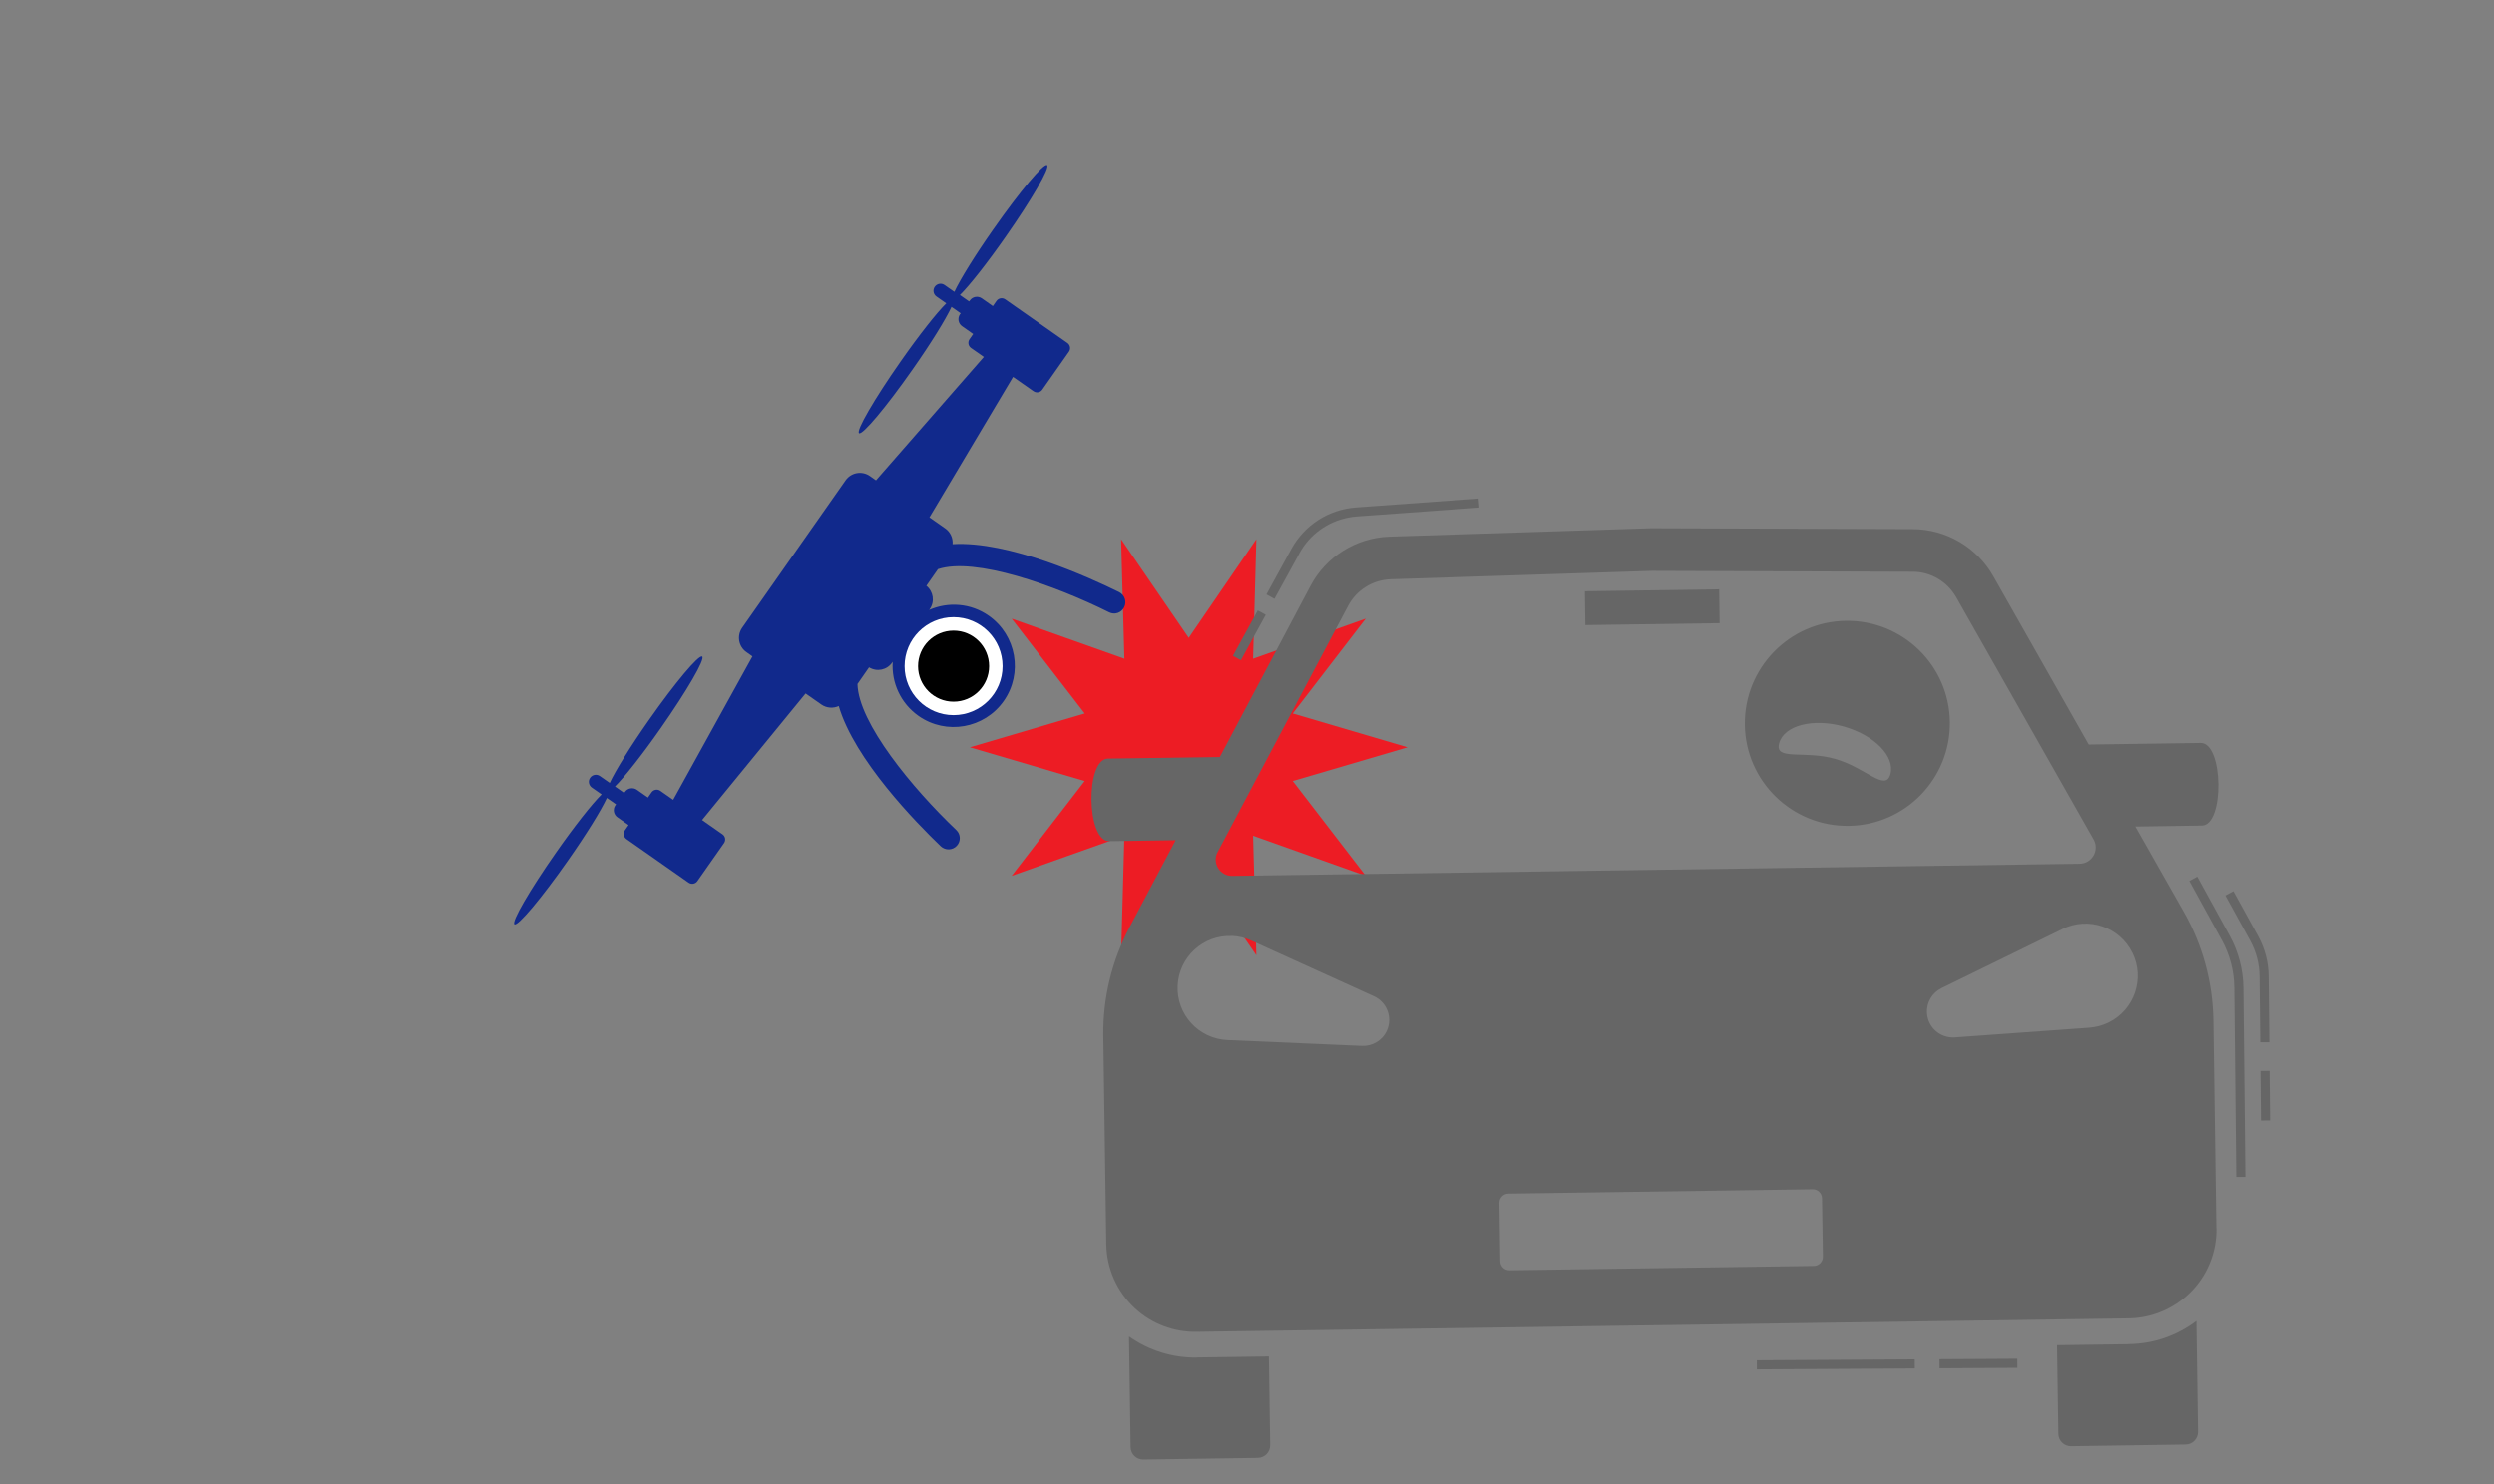 <?xml version="1.0" encoding="UTF-8"?><svg id="a" xmlns="http://www.w3.org/2000/svg" viewBox="0 0 252 150"><rect x="0" y="0" width="252" height="150" fill="#808080" stroke="none"/><defs><style>.b{fill:#fff;}.c{fill:#666;}.d{fill:#11298c;}.e{fill:#ed1c24;}</style></defs><polygon class="e" points="120.11 64.47 126.94 54.5 126.61 66.58 137.99 62.53 130.62 72.11 142.22 75.53 130.62 78.94 137.99 88.52 126.61 84.47 126.94 96.55 120.11 86.58 113.28 96.55 113.61 84.47 102.22 88.52 109.6 78.94 98 75.53 109.6 72.11 102.22 62.53 113.61 66.58 113.28 54.5 120.11 64.47"/><path class="d" d="M100.39,23.14c-1.89,2.69-3.38,5.11-3.96,6.36l-.99-.69c-.32-.23-.76-.15-.99.17s-.15.76.17.99l.99.69c-.98.97-2.74,3.2-4.62,5.89-2.64,3.77-4.52,7.01-4.19,7.24s2.74-2.64,5.38-6.41c1.89-2.69,3.38-5.11,3.96-6.36l.93.65-.07.09c-.28.4-.18.95.22,1.22l1.11.78-.37.53c-.2.29-.13.68.15.88l1.3.91-10.9,12.47-.61-.43c-.8-.56-1.9-.37-2.46.43l-10.45,14.9c-.56.8-.37,1.9.43,2.46l.61.43-8.01,14.5-1.3-.91c-.29-.2-.68-.13-.88.15l-.37.53-1.11-.78c-.4-.28-.95-.18-1.22.22l-.07.09-.93-.65c.98-.97,2.74-3.2,4.62-5.89,2.64-3.77,4.52-7.01,4.19-7.24s-2.74,2.64-5.38,6.41c-1.89,2.69-3.38,5.11-3.96,6.36l-.99-.69c-.32-.23-.76-.15-.99.17h0c-.23.32-.15.76.17.99l.99.69c-.98.97-2.74,3.2-4.62,5.89-2.64,3.77-4.52,7.01-4.19,7.24s2.74-2.64,5.38-6.41c1.89-2.69,3.38-5.11,3.96-6.36l.93.65-.07.09c-.28.4-.18.95.22,1.22l1.11.78-.37.53c-.2.29-.13.68.15.88l6.29,4.41c.29.2.68.13.88-.15l2.7-3.85c.2-.29.13-.68-.15-.88l-2.07-1.45,10.46-12.79,1.6,1.12c.53.37,1.2.4,1.75.15,1.6,5.45,7.85,11.82,10.3,14.17.46.44,1.2.42,1.63-.05.42-.46.39-1.16-.05-1.58-4.44-4.22-9.9-10.84-9.99-14.77l1.17-1.68c.78.48,1.8.28,2.33-.48l.06-.08c-.14,2.08.78,4.18,2.61,5.47,2.79,1.96,6.65,1.28,8.61-1.51s1.28-6.65-1.51-8.61c-1.83-1.29-4.12-1.43-6.03-.59l.06-.08c.53-.76.37-1.79-.34-2.36l1.17-1.68c3.73-1.25,11.81,1.63,17.3,4.36.55.28,1.22.06,1.51-.49.3-.57.07-1.26-.5-1.55-3.04-1.5-11.16-5.2-16.83-4.85.05-.6-.21-1.22-.74-1.59l-1.6-1.12,8.45-14.19,2.07,1.45c.29.2.68.13.88-.15l2.7-3.85c.2-.29.13-.68-.15-.88l-6.29-4.41c-.29-.2-.68-.13-.88.15l-.37.53-1.11-.78c-.4-.28-.95-.18-1.22.22l-.07.09-.93-.65c.98-.97,2.74-3.2,4.62-5.89,2.64-3.77,4.52-7.01,4.19-7.24s-2.74,2.64-5.38,6.41Z"/><circle class="b" cx="96.35" cy="67.33" r="4.95"/><circle cx="96.35" cy="67.33" r="3.59"/><path class="c" d="M120.94,137.21c-2.48.04-4.87-.72-6.86-2.13v.22s.16,10.97.16,10.97c.01.7.59,1.26,1.29,1.25l11.56-.17c.7-.01,1.26-.59,1.25-1.29l-.13-8.78v-.18s-7.26.1-7.26.1Z"/><path class="c" d="M215.11,135.86l-7.26.1v.18s.13,8.78.13,8.78c.01.7.59,1.26,1.29,1.25l11.56-.17c.7-.01,1.26-.59,1.25-1.29l-.16-10.98v-.22c-1.96,1.48-4.32,2.31-6.8,2.34Z"/><path class="c" d="M223.93,124.15l-.3-21.01c-.06-3.85-1.08-7.62-2.98-10.96l-4.9-8.64,6.72-.1c2.3-.03,2.18-8.38-.12-8.35l-11.3.16-9.65-17.02c-1.66-2.92-4.76-4.74-8.12-4.75l-26.45-.09-26.44.85c-3.36.11-6.41,2.01-7.98,4.98l-9.16,17.29-11.3.16c-2.3.03-2.18,8.38.12,8.35l6.72-.1-4.65,8.78c-1.8,3.4-2.72,7.2-2.66,11.04l.3,21.01c.04,2.47,1.08,4.81,2.9,6.49,1.69,1.56,3.92,2.41,6.22,2.37l47.09-.68,47.09-.68c2.3-.03,4.5-.95,6.15-2.55,1.77-1.72,2.75-4.1,2.71-6.57ZM215.46,96.3c1.28,2.61.2,5.77-2.42,7.05-.62.3-1.29.47-1.94.52l-13.58.98c-1.45.1-2.71-.98-2.81-2.43-.08-1.1.53-2.09,1.47-2.55l12.23-5.98c2.61-1.28,5.77-.2,7.05,2.42ZM123.03,86.12l13.18-24.88c.85-1.61,2.5-2.63,4.31-2.69l26.36-.85,26.38.09c1.82,0,3.49.99,4.39,2.56l13.89,24.49c.62,1.09-.16,2.45-1.41,2.46l-85.62,1.23c-1.25.02-2.07-1.31-1.48-2.42ZM124.47,94.59c.69.03,1.36.2,1.95.47l12.4,5.63c1.32.6,1.91,2.16,1.31,3.48-.46,1.01-1.47,1.58-2.51,1.54l-13.6-.59c-2.91-.13-5.16-2.59-5.03-5.49.13-2.91,2.59-5.16,5.49-5.03ZM183.29,127.95l-30.77.44c-.5,0-.92-.4-.93-.9l-.09-5.92c0-.5.4-.92.9-.93l30.77-.44c.5,0,.92.4.93.9l.09,5.92c0,.5-.4.92-.9.93Z"/><rect class="c" x="160.16" y="59.65" width="13.57" height="3.42" transform="translate(-.86 2.41) rotate(-.82)"/><path class="c" d="M186.81,83.47c5.72-.08,10.29-4.79,10.21-10.51-.08-5.72-4.79-10.29-10.51-10.21-5.72.08-10.29,4.79-10.21,10.51.08,5.72,4.79,10.29,10.51,10.21ZM179.77,75.11c.5-1.8,3.43-2.55,6.53-1.68,3.1.87,5.21,3.03,4.71,4.83-.5,1.8-2.51-.7-5.62-1.57-3.1-.87-6.12.22-5.62-1.57Z"/><rect class="c" x="195.96" y="137.37" width="7.86" height=".92" transform="translate(-.8 1.17) rotate(-.34)"/><rect class="c" x="177.51" y="137.45" width="15.96" height=".92" transform="translate(-.81 1.09) rotate(-.34)"/><path class="c" d="M131.27,55.96l.02-.04c1.04-1.91,2.87-3.21,4.97-3.61.26-.05.53-.09.81-.11l12.4-.9v-.12s-.07-.79-.07-.79l-12.4.9c-2.75.2-5.19,1.77-6.52,4.19l-2.52,4.6.67.37.14.08,2.5-4.56Z"/><polygon class="c" points="127.89 62.14 127.77 62.07 127.08 61.7 124.57 66.29 125.32 66.7 125.38 66.73 127.89 62.14"/><path class="c" d="M224.48,95.01c.81,1.48,1.25,3.15,1.26,4.83l.2,19.11h.68s.24,0,.24,0l-.2-19.11c-.02-1.83-.5-3.65-1.38-5.26l-3.28-5.98-.16.09-.64.35,3.28,5.98Z"/><rect class="c" x="228.42" y="108.22" width=".92" height="5.01" transform="translate(-1.14 2.38) rotate(-.59)"/><path class="c" d="M227.34,95.06c.61,1.11.94,2.36.95,3.63l.07,6.65h.92s-.07-6.66-.07-6.66c-.01-1.42-.38-2.82-1.06-4.06l-2.5-4.55-.81.44,2.5,4.55Z"/></svg>
